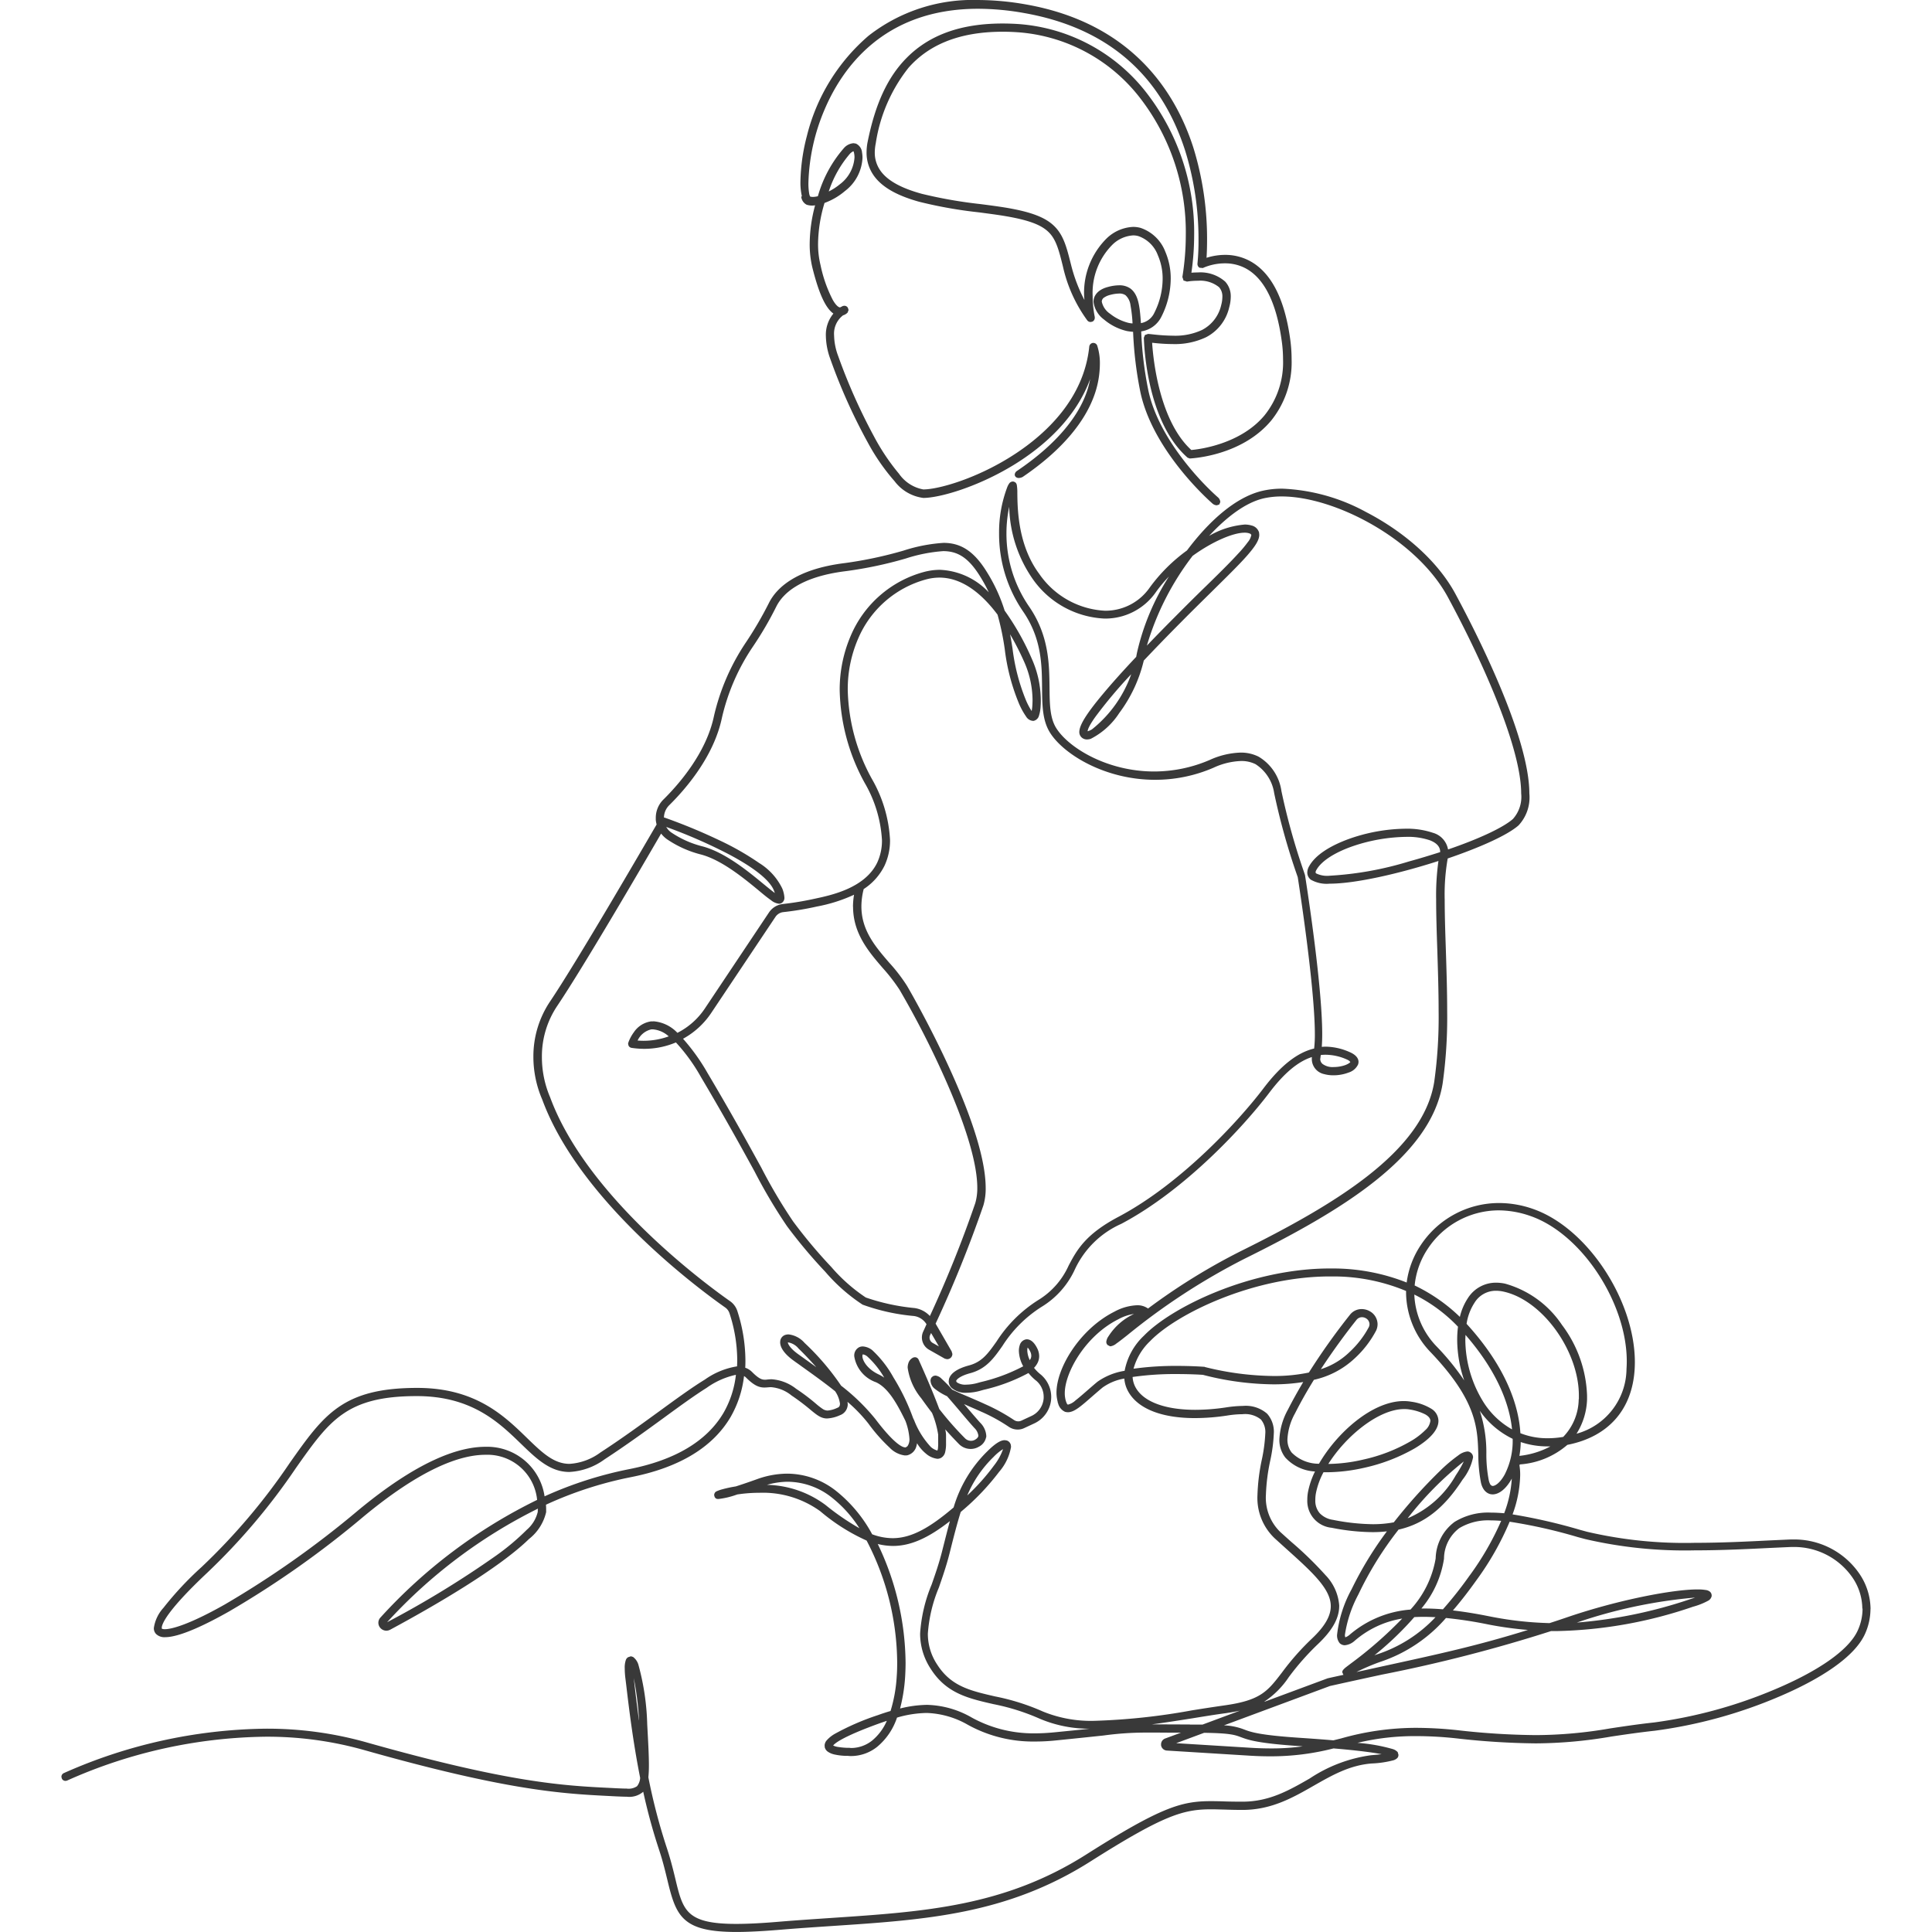<?xml version="1.0" encoding="UTF-8"?>
<svg xmlns="http://www.w3.org/2000/svg" xmlns:xlink="http://www.w3.org/1999/xlink" width="220" height="220" viewBox="0 0 220 220">
  <defs>
    <clipPath id="clip-path">
      <path id="mask" d="M0,0H220V220H0Z" fill="#f7f7f7"></path>
    </clipPath>
  </defs>
  <g id="illust-Esthetician" clip-path="url(#clip-path)">
    <path id="Esthetician" d="M8.266,202.953ZM92.328,23.334a6.854,6.854,0,0,1-.161-1.645A21.83,21.83,0,0,1,92.9,16.5,21.975,21.975,0,0,1,99.917,5.087a19.255,19.255,0,0,1,12.454-4.077h0a31.745,31.745,0,0,1,5.45.5c12.172,2.14,17.127,10.113,19.116,16.4a35.283,35.283,0,0,1,1.534,10.406c0,.878-.03,1.564-.061,2.049a7.033,7.033,0,0,1,2.109-.333,5.941,5.941,0,0,1,2.806.686c2.453,1.312,3.977,4.33,4.612,8.912l-.151.02.151-.02a16.808,16.808,0,0,1,.161,2.311,10.557,10.557,0,0,1-2.321,6.954c-3.351,4.017-8.972,4.3-9.225,4.32h-.071l-.01-.01-.222-.081-.02-.02h0c-4.733-4.178-4.935-13.191-4.956-13.585v-.05l.01-.03h0l.121-.293.061-.02h.03l.242-.091h.04c.161.01.333.03.515.05a22.06,22.06,0,0,0,2.331.151,7.235,7.235,0,0,0,3.28-.656,4.235,4.235,0,0,0,2.18-2.846,3.589,3.589,0,0,0,.131-.918,1.577,1.577,0,0,0-.373-1.1,3.4,3.4,0,0,0-2.422-.737h-.02a7.546,7.546,0,0,0-1.181.091h-.081l-.02-.02-.333-.1-.02-.071v-.03l-.1-.273v-.061a29.753,29.753,0,0,0,.384-4.7,24.965,24.965,0,0,0-5.188-15.623,19.334,19.334,0,0,0-13.928-7.509q-.893-.061-1.726-.061c-5.289,0-8.589,1.685-10.729,4.1a18.194,18.194,0,0,0-3.734,8.619,5.327,5.327,0,0,0-.111,1.019,3.529,3.529,0,0,0,.656,2.1c.878,1.241,2.644,2.059,4.723,2.624a52.2,52.2,0,0,0,6.621,1.161c1.029.131,2,.262,2.866.4,3,.5,4.633,1.14,5.652,2.19s1.352,2.422,1.827,4.3a18,18,0,0,0,1.524,4.027c0-.151-.03-.3-.03-.454a8.718,8.718,0,0,1,2.533-6.52,4.639,4.639,0,0,1,3.048-1.342,3.229,3.229,0,0,1,.838.111,4.584,4.584,0,0,1,2.826,2.715,7.693,7.693,0,0,1,.616,3.078,9.679,9.679,0,0,1-1.04,4.279,3.052,3.052,0,0,1-2.321,1.716,41.392,41.392,0,0,0,.828,6.792c1.171,5.349,5.854,10.284,7.882,12.081h0a.76.76,0,0,1,.293.535v.03l-.01.03-.1.242-.061.02-.212.071h-.02a.767.767,0,0,1-.5-.212h0c-2.13-1.9-6.934-6.944-8.175-12.586a42.915,42.915,0,0,1-.848-6.954,6.326,6.326,0,0,1-.717-.091,6.236,6.236,0,0,1-2.6-1.312,2.95,2.95,0,0,1-1.191-2.008h0v-.04c0-.495.313-1.322,1.675-1.665a4.991,4.991,0,0,1,1.251-.182h0a2.138,2.138,0,0,1,1.282.373h0c.918.7,1.06,2.039,1.191,3.936a2.08,2.08,0,0,0,1.534-1.191,8.666,8.666,0,0,0,.939-3.845,6.629,6.629,0,0,0-.545-2.695,3.646,3.646,0,0,0-2.22-2.18,2.216,2.216,0,0,0-.585-.081h0a3.694,3.694,0,0,0-2.4,1.09,7.77,7.77,0,0,0-2.22,5.813,12.51,12.51,0,0,0,.242,2.4h0V37.2h0a.477.477,0,0,1-.272.434h-.02l-.02.01-.151.03h-.02a.464.464,0,0,1-.363-.172,16.42,16.42,0,0,1-2.775-6.126c-.464-1.877-.777-3.088-1.625-3.926s-2.281-1.393-5.087-1.857c-.848-.141-1.807-.262-2.826-.4a50.4,50.4,0,0,1-6.843-1.211c-2.18-.606-4.1-1.494-5.147-2.957a4.5,4.5,0,0,1-.838-2.664,6.193,6.193,0,0,1,.121-1.191c.868-4.32,2.271-7.378,4.441-9.568,2.6-2.634,6.207-3.916,10.92-3.916h0q.878,0,1.817.061A20.288,20.288,0,0,1,131.6,11.607,25.938,25.938,0,0,1,137,27.825a30.285,30.285,0,0,1-.313,4.239c.2-.02.434-.03.706-.03a4.26,4.26,0,0,1,3.149,1.05,2.465,2.465,0,0,1,.626,1.736h0a4.563,4.563,0,0,1-.172,1.171,5.114,5.114,0,0,1-2.644,3.421,8.3,8.3,0,0,1-3.765.777h-.02a21.23,21.23,0,0,1-2.352-.151c.121,1.938.838,8.9,4.461,12.212.969-.081,5.622-.676,8.347-3.956a9.608,9.608,0,0,0,2.1-6.348,15.006,15.006,0,0,0-.161-2.18c-.606-4.35-2.008-7.085-4.108-8.205a4.962,4.962,0,0,0-2.352-.565h0a6.2,6.2,0,0,0-2.442.5h0l-.05.03h-.061l-.323-.03-.03-.02h-.02a.523.523,0,0,1-.2-.394h0v-.04h0a26.593,26.593,0,0,0,.121-2.7A34.077,34.077,0,0,0,136,18.237c-2.8-8.8-8.942-14.079-18.369-15.745a30.18,30.18,0,0,0-5.238-.484c-10.9,0-15.583,6.964-17.511,11.556a22.745,22.745,0,0,0-1.807,8.276A6.911,6.911,0,0,0,93.155,23a1.384,1.384,0,0,0,.111.384.968.968,0,0,0,.313.05h0a2.612,2.612,0,0,0,.575-.081,14.142,14.142,0,0,1,3-5.521,1.613,1.613,0,0,1,1.05-.515h.02l.242.04h.01a1.219,1.219,0,0,1,.706,1.019,3.378,3.378,0,0,1,.05.636,5.039,5.039,0,0,1-2,3.754,7.525,7.525,0,0,1-2.321,1.352,16.574,16.574,0,0,0-.737,4.622,9.966,9.966,0,0,0,.283,2.463,15.355,15.355,0,0,0,1.393,3.956c.384.676.676.828.777.848H96.7c.172-.091.293-.151.313-.161h.02l.121-.02h.01a.464.464,0,0,1,.394.212v.02l.02.02.071.232-.02.05-.091.242-.02.02a1.146,1.146,0,0,1-.495.293A2.622,2.622,0,0,0,96,39.21a6.984,6.984,0,0,0,.454,2.311,65.569,65.569,0,0,0,4.067,9.144,24.635,24.635,0,0,0,2.876,4.3,4.307,4.307,0,0,0,2.755,1.776h.01c1.726,0,6.187-1.251,10.426-4.027,3.543-2.321,7.862-6.318,8.468-12.232a.472.472,0,0,1,.414-.424h.05a.467.467,0,0,1,.444.313,6.478,6.478,0,0,1,.3,2.13,10.762,10.762,0,0,1-.807,3.966c-.949,2.372-3.149,5.571-7.983,8.851h0a1.046,1.046,0,0,1-.434.121.526.526,0,0,1-.3-.081.376.376,0,0,1-.172-.3h0a.559.559,0,0,1,.272-.434h0c4.723-3.189,6.833-6.237,7.731-8.458a10.014,10.014,0,0,0,.585-1.988c-1.6,4.35-5.117,7.58-8.73,9.79C112.271,56.5,108,57.7,106.165,57.71h0a4.867,4.867,0,0,1-3.28-1.908,23.663,23.663,0,0,1-3.058-4.421,64.3,64.3,0,0,1-4.269-9.527,7.977,7.977,0,0,1-.495-2.594h0a3.78,3.78,0,0,1,.858-2.543c-.939-.666-1.685-2.4-2.4-5.258a11.4,11.4,0,0,1-.3-2.7,17.173,17.173,0,0,1,.616-4.37,2.877,2.877,0,0,1-.293.03,2.067,2.067,0,0,1-.676-.1h0a1.165,1.165,0,0,1-.606-.888Zm3.048-.515a6.454,6.454,0,0,0,1.282-.828,4.156,4.156,0,0,0,1.665-3.038,2.338,2.338,0,0,0-.04-.464h0a.893.893,0,0,0-.081-.262l-.081.04a1.7,1.7,0,0,0-.293.222h0a12.538,12.538,0,0,0-2.442,4.34Zm34.608,15.008a15.474,15.474,0,0,0-.232-2.049,1.852,1.852,0,0,0-.565-1.151h0a1.2,1.2,0,0,0-.727-.192,4.287,4.287,0,0,0-1.009.151,2.106,2.106,0,0,0-.686.293.561.561,0,0,0-.283.464h0v.02a2.2,2.2,0,0,0,.929,1.363,5.573,5.573,0,0,0,2.119,1.05,2.948,2.948,0,0,0,.444.061ZM214.015,184.2a6.98,6.98,0,0,1-.606,2.826c-1.181,2.685-5.167,5.218-9.861,7.206a54.09,54.09,0,0,1-14.079,3.855c-1.928.212-3.472.444-4.966.666a51.708,51.708,0,0,1-8.609.777,86.019,86.019,0,0,1-8.982-.565,42.708,42.708,0,0,0-4.643-.262h0a27.94,27.94,0,0,0-6.671.767,19.688,19.688,0,0,1,4.007.706,1.23,1.23,0,0,1,.565.343l.02.02v.03l.071.242v.02h0v.01a.5.5,0,0,1-.121.353,1.056,1.056,0,0,1-.454.262h0a11.426,11.426,0,0,1-2.473.363c-2.513.2-4.491,1.332-6.6,2.533-2.362,1.352-4.814,2.755-8.115,2.755-.777,0-1.484-.02-2.1-.04-.515-.01-.989-.03-1.433-.03h0c-3.179,0-5.389.626-13.766,5.934-9.5,6.025-18.7,6.641-29.329,7.347-1.938.131-3.936.262-6,.434-1.968.161-3.6.252-4.976.252h0c-3.048,0-4.764-.424-5.854-1.373s-1.514-2.422-2.008-4.481c-.252-1.029-.525-2.2-.969-3.522a65.3,65.3,0,0,1-1.8-6.6l-.02.03h0a2.419,2.419,0,0,1-1.857.545c-.363,0-.777-.02-1.241-.04l-.565-.03c-5.45-.273-11.627-.575-28.219-5.278a40.67,40.67,0,0,0-11.122-1.484A56.915,56.915,0,0,0,8.69,203.751l-.03.02h-.02l-.141.03h-.02a.458.458,0,0,1-.414-.252v-.02l-.01-.02-.04-.151v-.02a.458.458,0,0,1,.252-.414,58,58,0,0,1,22.981-5.067h0A41.631,41.631,0,0,1,42.6,199.371c16.5,4.673,22.608,4.976,28.007,5.238l.565.03c.464.02.868.04,1.2.04a1.714,1.714,0,0,0,1.191-.273,1.688,1.688,0,0,0,.353-.949h0c-.838-4.219-1.292-8.094-1.595-10.638l-.081-.656a9.744,9.744,0,0,1-.081-1.191,2.625,2.625,0,0,1,.131-.949h0a.622.622,0,0,1,.232-.293h.02l.02-.02.283-.091h.04l.2.061h.01a1.706,1.706,0,0,1,.636.949h0a28.221,28.221,0,0,1,.989,6.732c.111,2.019.192,3.522.192,4.653a13.659,13.659,0,0,1-.061,1.383h0a67.171,67.171,0,0,0,2.069,7.943c.454,1.363.747,2.553,1,3.6.434,1.817.747,3.1,1.645,3.926s2.412,1.221,5.268,1.221c1.332,0,2.957-.081,4.945-.252,2.069-.172,4.067-.3,6.015-.434,10.527-.706,19.6-1.312,28.9-7.206,8.559-5.43,10.88-6.086,14.221-6.086q.712,0,1.514.03c.606.02,1.3.03,2.069.03,3.048,0,5.278-1.272,7.65-2.634a16.647,16.647,0,0,1,6.984-2.654c.5-.04.9-.081,1.211-.121-.989-.192-2.7-.424-5.47-.656h0a28.622,28.622,0,0,1-7.176.9c-.727,0-1.494-.02-2.331-.071l-9.467-.585a.711.711,0,0,1-.666-.606h0v-.1h0a.708.708,0,0,1,.464-.666l1.807-.666c-1.06,0-1.9,0-2.584-.01h-1.383a35.513,35.513,0,0,0-4.855.333c-1.241.131-2.947.313-5.46.565a22.719,22.719,0,0,1-2.392.121,15.338,15.338,0,0,1-7.59-1.9,10.049,10.049,0,0,0-4.683-1.352h0a12.639,12.639,0,0,0-3.381.525h-.01a7.314,7.314,0,0,1-2.261,3.331,4.793,4.793,0,0,1-2.937,1.05,2.944,2.944,0,0,1-.384-.02h-.01a6.931,6.931,0,0,1-1.595-.172,2.143,2.143,0,0,1-.686-.3.857.857,0,0,1-.363-.545h0v-.141h-.01a.933.933,0,0,1,.232-.6,3.643,3.643,0,0,1,.888-.727,28.5,28.5,0,0,1,4.966-2.16c.5-.182.969-.333,1.423-.464h0a16.7,16.7,0,0,0,.706-3.977c.04-.5.05-1.019.05-1.554a30.4,30.4,0,0,0-3.482-13.877h0a22.161,22.161,0,0,1-5.278-3.341,11.138,11.138,0,0,0-6.934-2.1,16.694,16.694,0,0,0-2.523.192h0a9.3,9.3,0,0,1-2.13.515h-.01a.6.6,0,0,1-.293-.061l-.121-.141-.02-.02v-.03l-.05-.172v-.02a.523.523,0,0,1,.161-.363h0a1.044,1.044,0,0,1,.262-.131,3.857,3.857,0,0,1,.484-.161h0a14.246,14.246,0,0,1,1.554-.333h0c.626-.2,1.413-.464,2.4-.818a10.284,10.284,0,0,1,3.462-.636,9.044,9.044,0,0,1,5.511,1.928,16.019,16.019,0,0,1,4.158,4.976h0a6.743,6.743,0,0,0,2.321.444c2.13,0,4.209-1.161,6.954-3.5h0a14.814,14.814,0,0,1,3.855-6.409c1.029-1.019,1.585-1.251,1.958-1.251h.02l.192.03h.01a.692.692,0,0,1,.484.535h0v.02l.02.182h0A5.833,5.833,0,0,1,114.8,168.6a27.7,27.7,0,0,1-4.027,4.279c-.121.1-.232.2-.353.3h0c-.4,1.272-.767,2.7-1.191,4.39l-.091.363c-.353,1.393-.787,2.634-1.2,3.835a16.582,16.582,0,0,0-1.262,5.268,6.323,6.323,0,0,0,1.07,3.532c1.574,2.463,3.765,2.967,6.57,3.613a25.577,25.577,0,0,1,5.47,1.726,14.494,14.494,0,0,0,6.056,1.05,73.343,73.343,0,0,0,10.88-1.181c1.312-.212,2.543-.4,3.694-.565,4.168-.575,4.945-1.615,6.58-3.744a29.255,29.255,0,0,1,3.391-3.845c1.484-1.4,2.17-2.584,2.17-3.714v-.04c-.02-1.948-2.14-3.865-5.107-6.53-.414-.373-.838-.757-1.282-1.161a6.327,6.327,0,0,1-1.958-4.935,22.308,22.308,0,0,1,.495-4.017,17.9,17.9,0,0,0,.394-2.947,2.229,2.229,0,0,0-.495-1.625,2.866,2.866,0,0,0-2.1-.606,11.421,11.421,0,0,0-1.726.151,24.617,24.617,0,0,1-3.7.293h0c-3.8,0-6.56-1.08-7.63-3.109a3.573,3.573,0,0,1-.4-1.393,5.929,5.929,0,0,0-2.473,1.019c-.464.384-.888.757-1.272,1.09-1.181,1.029-1.948,1.716-2.664,1.726h-.01a1.269,1.269,0,0,1-.333-.05h0a1.42,1.42,0,0,1-.8-1.019l-.111-.05.1.02a3.961,3.961,0,0,1-.1-.444,3.7,3.7,0,0,1-.061-.686h0c0-2.856,2.695-7.267,6.6-9.225a5.862,5.862,0,0,1,2.543-.727,2.066,2.066,0,0,1,1.272.363h.02a71.253,71.253,0,0,1,10.537-6.52c10.708-5.309,20.781-11.324,22.042-19.287a53.006,53.006,0,0,0,.5-8.064c0-2.352-.081-4.733-.151-6.994-.071-2.059-.131-4-.131-5.7h0a28.345,28.345,0,0,1,.262-4.39c-4.5,1.453-9.477,2.584-12.374,2.584h-.02a3.623,3.623,0,0,1-2.14-.454,1.034,1.034,0,0,1-.4-.818,1.478,1.478,0,0,1,.222-.737c.717-1.282,2.432-2.321,4.471-3.068a19.913,19.913,0,0,1,6.459-1.181h.03a9.148,9.148,0,0,1,3.119.464,2.4,2.4,0,0,1,1.726,1.9c3.5-1.2,6.268-2.483,7.388-3.472a3.77,3.77,0,0,0,.939-2.917c0-5-4.108-14.5-8.347-22.345-3.583-6.621-12.868-11.465-18.924-11.465a9.277,9.277,0,0,0-2.119.232c-2.039.5-4.178,2.13-6.146,4.259a9.638,9.638,0,0,1,4.057-1.292h0a2.7,2.7,0,0,1,.787.111,1.149,1.149,0,0,1,.848.807h0v.02l.02.212h0v.02c0,.6-.464,1.312-1.352,2.331s-2.241,2.342-4.037,4.118c-1.04,1.029-2.23,2.19-3.522,3.5-1.655,1.665-3.058,3.119-4.239,4.37h0a16.267,16.267,0,0,1-2.8,5.985,8.426,8.426,0,0,1-3.24,2.927,1.425,1.425,0,0,1-.424.071.885.885,0,0,1-.626-.242h0a.836.836,0,0,1-.252-.606h0c.01-.737.686-1.938,2.725-4.37.979-1.171,2.23-2.574,3.754-4.188h0c.03-.161.061-.323.091-.474a27.29,27.29,0,0,1,3.633-8.67,15.962,15.962,0,0,0-1.463,1.746,7.013,7.013,0,0,1-5.763,3.038h-.111a10.563,10.563,0,0,1-8.215-4.572,14.974,14.974,0,0,1-2.634-8.155,14.782,14.782,0,0,0-.313,3,14.628,14.628,0,0,0,2.584,8.367c2.271,3.3,2.291,6.591,2.321,9.215.02,1.877.03,3.492.8,4.673,1.443,2.23,5.813,4.885,11.112,4.885a16.024,16.024,0,0,0,6.328-1.312,9.1,9.1,0,0,1,3.5-.838h0a4.46,4.46,0,0,1,2.069.464,5.427,5.427,0,0,1,2.6,3.926,75.628,75.628,0,0,0,2.392,8.7l.273.8h0l.02.071h0c.1.626,1.958,12.394,1.958,18.1,0,.545-.02,1.029-.05,1.443.131,0,.273-.02.4-.02a6.935,6.935,0,0,1,2.745.606h0c.818.343,1.04.787,1.04,1.13a.958.958,0,0,1-.061.313,1.77,1.77,0,0,1-1.07.9,4.852,4.852,0,0,1-1.726.313h0a4.052,4.052,0,0,1-1.08-.141h0a1.763,1.763,0,0,1-1.383-1.746,1.222,1.222,0,0,1,.01-.192c-1.6.515-3.179,1.847-4.885,4.108-2.816,3.714-9.507,11.021-16.824,14.887a10.54,10.54,0,0,0-5.268,5.157,9.708,9.708,0,0,1-3.815,4.3,14.405,14.405,0,0,0-4.451,4.451c-.979,1.393-1.847,2.614-3.674,3.1h0c-1.161.313-1.554.717-1.595.888h0l.071.141a1.675,1.675,0,0,0,1.06.273,5.156,5.156,0,0,0,1.342-.2l.323-.091a20.021,20.021,0,0,0,4.844-1.8h0a3.849,3.849,0,0,1-.495-1.756,1.972,1.972,0,0,1,.091-.616.917.917,0,0,1,.767-.7h.05c.323,0,.767.2,1.171,1.009a2.023,2.023,0,0,1,.232.908,1.745,1.745,0,0,1-.151.706,2.327,2.327,0,0,1-.434.626h0a4.455,4.455,0,0,0,.686.7h0l.1.081h0a3.339,3.339,0,0,1,1.171,2.523,3.586,3.586,0,0,1-.03.464,3.332,3.332,0,0,1-1.908,2.564l-1.151.535a1.7,1.7,0,0,1-.737.161,1.794,1.794,0,0,1-1.019-.323,19.883,19.883,0,0,0-3.129-1.716c-.666-.3-1.312-.575-1.928-.848h-.02l.262.293c.565.666,1.11,1.3,1.564,1.807a2.3,2.3,0,0,1,.7,1.463h0v.2h-.02a1.534,1.534,0,0,1-.828,1.08,1.811,1.811,0,0,1-.929.252,1.881,1.881,0,0,1-1.342-.565c-.363-.373-.918-.949-1.554-1.665a3.328,3.328,0,0,1,.091.626v.939a3.953,3.953,0,0,1-.1,1.029.993.993,0,0,1-.495.666h0a.9.9,0,0,1-.394.091h0a2.434,2.434,0,0,1-1.312-.6h0a4.5,4.5,0,0,1-1-1.171,1.975,1.975,0,0,1-.061.283,1.416,1.416,0,0,1-1.1,1.1h-.182v.01h-.02a2.9,2.9,0,0,1-1.766-.9,18.931,18.931,0,0,1-2.412-2.735,17.441,17.441,0,0,0-2.382-2.473,2.15,2.15,0,0,1,.03.252.965.965,0,0,1-.03.3,1.321,1.321,0,0,1-.848.969h0a4.061,4.061,0,0,1-1.474.373h0c-.666,0-1.12-.353-1.877-.979a25.059,25.059,0,0,0-2.18-1.645,4.205,4.205,0,0,0-2.311-.939h0c-.131,0-.262.01-.384.02s-.252.02-.384.02h0c-.585,0-1.161-.2-2.109-1.151a.808.808,0,0,0-.212-.151,12.129,12.129,0,0,1-1.524,4.653c-2.039,3.472-5.884,5.783-11.4,6.863a43.067,43.067,0,0,0-9.628,3.129h0c.01.182.02.343.02.5v.343a5.452,5.452,0,0,1-1.948,3.058c-3.492,3.411-10.91,7.691-15.815,10.335a.989.989,0,0,1-.434.111h0a.919.919,0,0,1-.706-.343.872.872,0,0,1,.03-1.151,59.2,59.2,0,0,1,17.844-13.4h0a5.687,5.687,0,0,0-5.884-5.137h0c-2.9,0-7.327,1.595-13.938,7.085A108.346,108.346,0,0,1,27.119,184.5l.03-.02-.03.02c-2.533,1.433-5.571,2.927-7.277,2.937h0a1.371,1.371,0,0,1-1.05-.363h0a.929.929,0,0,1-.252-.686h0a4.325,4.325,0,0,1,1.09-2.291,37.425,37.425,0,0,1,4.35-4.653A70.716,70.716,0,0,0,34.012,167.6c1.938-2.745,3.442-4.885,5.531-6.338s4.754-2.21,8.993-2.21h0c6.621,0,9.881,3.159,12.485,5.692,1.726,1.675,3.058,2.957,4.855,2.957a6.611,6.611,0,0,0,3.522-1.3c2.453-1.595,4.713-3.25,6.712-4.7,1.978-1.443,3.7-2.695,5.178-3.6A8.686,8.686,0,0,1,84.94,156.6h.01c.01-.252.02-.484.02-.706a17.282,17.282,0,0,0-.888-5.359,1.3,1.3,0,0,0-.474-.636c-2.735-1.918-16.562-12.041-20.841-23.677h0a12.29,12.29,0,0,1-1.009-4.885,11.2,11.2,0,0,1,1.938-6.348C66.8,110.363,74.111,97.778,75.786,94.9v-.02a3.058,3.058,0,0,1-.091-.515h0v-.232h0a2.916,2.916,0,0,1,.878-2.089c1.766-1.746,4.865-5.3,5.743-9.477a25.144,25.144,0,0,1,3.643-8.407,41.9,41.9,0,0,0,2.6-4.451C89.4,68,91.6,65.824,97.213,65.128a46.113,46.113,0,0,0,6.7-1.423,18.636,18.636,0,0,1,4.542-.878h0c1.847,0,3.391.807,4.925,3.29a18.75,18.75,0,0,1,2.039,4.421h0a29.585,29.585,0,0,1,3.109,5.521,11.681,11.681,0,0,1,1.009,4.683c0,.212,0,.414-.02.626a4.064,4.064,0,0,1-.182,1.12.82.82,0,0,1-.606.606h-.1a.994.994,0,0,1-.767-.495,8.074,8.074,0,0,1-.838-1.544,23.365,23.365,0,0,1-1.585-6.076A29.757,29.757,0,0,0,114.612,71h0c-1.706-2.281-3.956-4.219-6.621-4.219h0a5.908,5.908,0,0,0-1.534.212,11.748,11.748,0,0,0-7.711,6.722,14.45,14.45,0,0,0-1.191,5.874,21.924,21.924,0,0,0,2.735,10.093,15.527,15.527,0,0,1,2.079,6.964,6.774,6.774,0,0,1-.626,2.937,6.706,6.706,0,0,1-2.372,2.664h0a8.031,8.031,0,0,0-.262,1.978c0,2.725,1.595,4.582,3.169,6.409a18.955,18.955,0,0,1,2,2.594h0c.071.111,2.3,3.926,4.522,8.69s4.451,10.476,4.461,14.342h0A6.776,6.776,0,0,1,113,138.27a139.464,139.464,0,0,1-5.44,13.464h0l1.837,3.179v.02l.071.242v.02a.586.586,0,0,1-.585.585h-.04l-.242-.061-1.776-1.009a1.6,1.6,0,0,1-.676-2.079c.111-.242.242-.525.373-.828h0a1.976,1.976,0,0,0-1.443-.939,23.1,23.1,0,0,1-5.834-1.292,20.058,20.058,0,0,1-4.249-3.744,57.558,57.558,0,0,1-4.37-5.208,59.949,59.949,0,0,1-3.674-6.2c-1.373-2.5-3.25-5.934-6.126-10.789a20.689,20.689,0,0,0-2.836-3.916h-.01a9.3,9.3,0,0,1-3.6.727,9.928,9.928,0,0,1-1.443-.111.476.476,0,0,1-.323-.212v-.02l-.02-.02-.05-.192v-.03l.02-.111h0a4.527,4.527,0,0,1,.626-1.181,2.842,2.842,0,0,1,1.978-1.251h.252l.01-.01h0a4.217,4.217,0,0,1,2.725,1.312h.01a8.224,8.224,0,0,0,3.109-2.755L88.593,104.9a2.193,2.193,0,0,1,1.574-.949,34.432,34.432,0,0,0,3.613-.6l.091-.02c1.847-.394,5.662-1.211,7.045-4.108a5.926,5.926,0,0,0,.535-2.553,14.6,14.6,0,0,0-1.978-6.53,22.819,22.819,0,0,1-2.836-10.517A15.517,15.517,0,0,1,97.9,73.394a12.635,12.635,0,0,1,8.306-7.247,7.066,7.066,0,0,1,1.847-.252h0a8.08,8.08,0,0,1,5.561,2.564,16.985,16.985,0,0,0-1.009-1.847c-1.332-2.14-2.564-2.836-4.168-2.846h-.01a17.97,17.97,0,0,0-4.259.838,45.837,45.837,0,0,1-6.833,1.443c-5.228.646-7.2,2.574-7.933,4.067a39.641,39.641,0,0,1-2.664,4.552,24.044,24.044,0,0,0-3.512,8.084c-.929,4.431-4.158,8.135-6,9.951a2,2,0,0,0-.6,1.4h0l.061.01h.01a65.354,65.354,0,0,1,6.348,2.634,31.171,31.171,0,0,1,4.431,2.543,6.981,6.981,0,0,1,2.624,2.9,3.385,3.385,0,0,1,.242,1.019h0a.687.687,0,0,1-.272.6h0a.6.6,0,0,1-.343.111h-.01a1.745,1.745,0,0,1-.9-.4c-.363-.252-.828-.626-1.413-1.12h0c-1.665-1.373-4.178-3.442-6.53-4.077a12.186,12.186,0,0,1-3.916-1.756,3.273,3.273,0,0,1-.656-.636c-2.109,3.643-8.851,15.2-11.819,19.61a10.306,10.306,0,0,0-1.756,5.823,11.662,11.662,0,0,0,.9,4.511h0l.02.04h0c4.158,11.374,17.814,21.376,20.508,23.264a2.2,2.2,0,0,1,.818,1.09,18.524,18.524,0,0,1,.929,5.662c0,.262,0,.535-.02.807v.02a1.976,1.976,0,0,1,.777.484c.757.757,1.11.878,1.453.878h0a1.38,1.38,0,0,0,.283-.02c.151-.01.313-.03.484-.03a5.063,5.063,0,0,1,2.806,1.09,22.677,22.677,0,0,1,2.261,1.706,7.94,7.94,0,0,0,.757.585,1.038,1.038,0,0,0,.565.182,3.136,3.136,0,0,0,1.1-.313h0a.39.39,0,0,0,.283-.293l.02-.161a3.25,3.25,0,0,0-.555-1.433h0c-1.312-1.05-2.695-2.029-3.876-2.876-.3-.222-.6-.424-.858-.616-.969-.7-1.514-1.423-1.524-2.069h0v-.01h0l.01-.151h0a.836.836,0,0,1,.6-.7h0a1.282,1.282,0,0,1,.343-.05h0a2.844,2.844,0,0,1,1.827.969A28.715,28.715,0,0,1,96.8,158.8h0a23.416,23.416,0,0,1,3.876,3.765c2.18,2.886,3.119,3.27,3.432,3.26h.05l.192-.131a1.278,1.278,0,0,0,.172-.353,1.387,1.387,0,0,0,.061-.444,7.05,7.05,0,0,0-.464-2.1c-.888-1.807-1.908-3.734-3.351-4.39h0a3.76,3.76,0,0,1-2.473-2.957v-.03a1.056,1.056,0,0,1,.535-.989.932.932,0,0,1,.444-.1,1.876,1.876,0,0,1,1.08.434,12.334,12.334,0,0,1,2.4,3.088,24.729,24.729,0,0,1,2.241,4.633h0l.121.252a9.455,9.455,0,0,0,1.908,3.048,1.85,1.85,0,0,0,.737.4.878.878,0,0,0,.071-.313,5.679,5.679,0,0,0,.02-.606v-.888a10.65,10.65,0,0,0-.7-2.483h0c-.394-.515-.807-1.07-1.221-1.655a7,7,0,0,1-1.554-3.492h0a1.62,1.62,0,0,1,.081-.515,1.025,1.025,0,0,1,.6-.656h.02l.111-.02h.01a.463.463,0,0,1,.424.273c.212.464,1.484,3.28,2.352,5.622h0a36.277,36.277,0,0,0,2.927,3.331.964.964,0,0,0,.686.293.9.9,0,0,0,.454-.121c.242-.141.363-.283.384-.434v-.061a1.485,1.485,0,0,0-.454-.848c-.464-.515-1.009-1.151-1.574-1.827-.454-.535-1.019-1.2-1.534-1.786h0a6.788,6.788,0,0,1-1.383-.838,1.244,1.244,0,0,1-.5-.929.619.619,0,0,1,.151-.414l.2-.141h.04l.151-.03h.03a1.165,1.165,0,0,1,.686.363,14.425,14.425,0,0,1,1.2,1.231h0c.6.293,1.262.575,1.817.807.626.273,1.272.545,1.948.858a21.883,21.883,0,0,1,3.28,1.8.835.835,0,0,0,.484.151.8.8,0,0,0,.343-.071l1.151-.535a2.4,2.4,0,0,0,1.383-1.857,1.846,1.846,0,0,0,.02-.333,2.394,2.394,0,0,0-.848-1.827l-.091-.071h0a5.851,5.851,0,0,1-.787-.8h-.02a20.273,20.273,0,0,1-5.1,1.908l-.323.091a5.892,5.892,0,0,1-1.595.242h0a2.432,2.432,0,0,1-1.716-.545,1.043,1.043,0,0,1-.333-.757h0v-.02l.03-.232h0c.182-.686.989-1.211,2.261-1.554,1.5-.394,2.19-1.363,3.159-2.735a15.345,15.345,0,0,1,4.713-4.693,8.82,8.82,0,0,0,3.492-3.946c.918-1.736,1.877-3.543,5.652-5.541,7.166-3.785,13.756-10.981,16.522-14.624,1.958-2.584,3.835-4.088,5.783-4.552h0a14.169,14.169,0,0,0,.081-1.595c0-5.43-1.827-17.137-1.948-17.914h0l-.262-.757a76.09,76.09,0,0,1-2.422-8.811,4.742,4.742,0,0,0-2.119-3.3,3.6,3.6,0,0,0-1.655-.363h0a8.094,8.094,0,0,0-3.139.767,16.713,16.713,0,0,1-6.651,1.373h0c-5.652,0-10.335-2.856-11.919-5.3-.918-1.413-.929-3.159-.949-5.167-.02-2.644-.05-5.632-2.16-8.7a15.6,15.6,0,0,1-2.735-8.892,14.534,14.534,0,0,1,.908-5.2,2,2,0,0,1,.232-.464h0a.511.511,0,0,1,.414-.242h.081v.01a.492.492,0,0,1,.252.121.551.551,0,0,1,.131.252h0a5.2,5.2,0,0,1,.061.929c.02,1.776.061,5.934,2.493,9.2a9.667,9.667,0,0,0,7.479,4.2h.091a6.125,6.125,0,0,0,5.016-2.644,19.1,19.1,0,0,1,4.239-4.219h0c2.452-3.27,5.44-6.005,8.468-6.762a9.915,9.915,0,0,1,2.392-.273h.01a21.7,21.7,0,0,1,9.527,2.664c4.522,2.341,8.226,5.723,10.153,9.285,2.261,4.188,8.427,16.189,8.437,22.759h0A4.674,4.674,0,0,1,173.937,95c-1.3,1.14-4.451,2.533-8.064,3.765h0a23.631,23.631,0,0,0-.343,4.7c0,1.7.061,3.623.131,5.682.071,2.261.151,4.663.151,7.014a53.867,53.867,0,0,1-.515,8.215c-1.342,8.407-11.637,14.564-22.547,19.963a74.557,74.557,0,0,0-13.312,8.67c-.585.464-1,.787-1.292.989a1.4,1.4,0,0,1-.646.313h-.081l-.232-.121h-.02a.512.512,0,0,1-.172-.373h0a1.32,1.32,0,0,1,.252-.646,6.888,6.888,0,0,1,2.907-2.543,5.327,5.327,0,0,0-1.786.606c-3.785,1.9-6.1,6.1-6.1,8.417a2.8,2.8,0,0,0,.04.515,2.49,2.49,0,0,0,.2.676c.061.091.081.1.1.111h.04a1.953,1.953,0,0,0,.838-.474c.373-.293.807-.666,1.211-1.019.384-.333.818-.717,1.292-1.11a7.336,7.336,0,0,1,3.078-1.241l.02-.02a7.34,7.34,0,0,1,2.2-3.987c3.149-3.26,12.162-7.65,21.164-7.65h.474a22.8,22.8,0,0,1,8.276,1.6A9.967,9.967,0,0,1,162.8,142.8a10.69,10.69,0,0,1,8.912-4.8h0a11.7,11.7,0,0,1,3.855.666c6.2,2.14,11.607,10.4,11.617,17.43h0c0,.313-.01.616-.03.918-.313,4.572-3.038,7.61-7.63,8.518h-.02a9.258,9.258,0,0,1-5.379,2.23h0l-.071.04h0l-.01.071h0a6.771,6.771,0,0,1,.081,1.13,13.691,13.691,0,0,1-.868,4.451,63.754,63.754,0,0,1,7.7,1.766l.818.222a48.918,48.918,0,0,0,12.232,1.251c3.088,0,6.056-.151,8.5-.273.9-.04,1.726-.081,2.473-.111h.343a8.991,8.991,0,0,1,7.368,3.815,7.234,7.234,0,0,1,1.332,4.148ZM101.724,157.91a9.993,9.993,0,0,0-1.928-2.422.981.981,0,0,0-.525-.252h0l-.03.04-.02.141h0c0,.495.525,1.5,1.938,2.14a4.8,4.8,0,0,1,.575.343Zm-7.781-1.251c-.585-.656-1.231-1.352-1.988-2.089a1.962,1.962,0,0,0-1.181-.7h-.04c0,.161.242.666,1.151,1.322h0c.262.192.555.394.858.616.384.273.777.555,1.191.858ZM76.886,95.174a2.017,2.017,0,0,0,.555.616A11.219,11.219,0,0,0,81.064,97.4c2.564.7,5.167,2.846,6.883,4.259.454.373.949.777,1.3,1.04-.02-.071-.04-.131-.071-.212-.484-1.373-2.735-2.927-5.3-4.269a59.2,59.2,0,0,0-7-3.048Zm.283,23.849a3.043,3.043,0,0,0-1.807-.8H75.2a2.273,2.273,0,0,0-1.574,1.272c.232.02.464.03.686.03a8.448,8.448,0,0,0,2.846-.5Zm29.874,33.78c-.04.081-.071.161-.111.232a.724.724,0,0,0-.061.293.7.7,0,0,0,.363.606l.7.394-.888-1.524Zm-8.892-48.536a8.334,8.334,0,0,1,.121-1.373,17.888,17.888,0,0,1-4.229,1.342l-.091.02a34.492,34.492,0,0,1-3.724.616,1.24,1.24,0,0,0-.9.535L82,116.368a9.147,9.147,0,0,1-3.2,2.927,22.947,22.947,0,0,1,2.775,3.876c2.887,4.865,4.764,8.306,6.146,10.819a59.766,59.766,0,0,0,3.613,6.106,57.016,57.016,0,0,0,4.36,5.2,19.167,19.167,0,0,0,3.916,3.462,23.943,23.943,0,0,0,5.541,1.2,2.943,2.943,0,0,1,1.756.908,134.247,134.247,0,0,0,5.167-12.848,6.1,6.1,0,0,0,.232-1.746c0-3.209-1.726-8.064-3.7-12.495a103.683,103.683,0,0,0-5.147-10.052,20.354,20.354,0,0,0-1.908-2.473c-1.6-1.857-3.391-3.936-3.391-7Zm17.894-31.015c.1.535.192,1.08.272,1.6a22.7,22.7,0,0,0,1.514,5.854,7.745,7.745,0,0,0,.666,1.272,4.94,4.94,0,0,0,.081-.666c.01-.192.02-.384.02-.575a10.9,10.9,0,0,0-.929-4.31,31.677,31.677,0,0,0-1.615-3.169ZM62.272,172.908V172.8A58.277,58.277,0,0,0,45.1,185.735a112.033,112.033,0,0,0,12.444-7.61,27.213,27.213,0,0,0,3.462-2.917,3.875,3.875,0,0,0,1.251-2.049v-.252Zm22.567-15.351a9.017,9.017,0,0,0-3.371,1.5c-1.413.888-3.048,2.079-4.844,3.391-2.008,1.463-4.279,3.119-6.752,4.733a7.418,7.418,0,0,1-4.027,1.443h0c-2.2,0-3.775-1.544-5.5-3.209-2.5-2.422-5.591-5.42-11.829-5.43h-.05c-4,0-6.469.7-8.417,2.049s-3.391,3.391-5.309,6.106a72.017,72.017,0,0,1-10.153,11.99c-4.683,4.41-5.147,5.864-5.147,6.237v.091h.01c.04.04.131.071.343.071.747,0,2.735-.5,6.843-2.826a108.721,108.721,0,0,0,15.109-10.658c6.772-5.622,11.415-7.287,14.554-7.287h0a6.6,6.6,0,0,1,6.732,5.642,44.077,44.077,0,0,1,9.588-3.088c5.268-1.029,8.892-3.2,10.789-6.419a11.121,11.121,0,0,0,1.413-4.35ZM118,154.781v.04a2.769,2.769,0,0,0,.283,1.07l.1-.172a.792.792,0,0,0,.071-.333,1.1,1.1,0,0,0-.131-.495,1.852,1.852,0,0,0-.283-.434A1.089,1.089,0,0,0,118,154.781Zm33.356-33.245a.771.771,0,0,0,.252.616,1.911,1.911,0,0,0,1.272.363,4.028,4.028,0,0,0,1.262-.2,2.176,2.176,0,0,0,.535-.262l.111-.111-.091-.091h.02a1.485,1.485,0,0,0-.363-.212,6.026,6.026,0,0,0-2.382-.525,4.931,4.931,0,0,0-.545.03h0a2,2,0,0,0-.05.394h0Zm-.081-.474ZM129.822,77.794a53.617,53.617,0,0,0-4.1,4.885c-.7.989-.848,1.423-.848,1.6a1.974,1.974,0,0,0,.495-.222l.081.131-.081-.131a13.963,13.963,0,0,0,4.461-6.268Zm7.024-13.514h0a31.211,31.211,0,0,0-5.228,10.244c.989-1.029,2.059-2.13,3.24-3.31q1.953-1.968,3.532-3.5c1.433-1.4,2.715-2.664,3.633-3.674a13.242,13.242,0,0,0,1.09-1.3,1.787,1.787,0,0,0,.394-.8v-.03l-.091-.111-.151-.061a1.611,1.611,0,0,0-.525-.071c-1.3,0-3.643,1-5.894,2.624Zm28.169,33.76h0v-.03h0c0-.394-.182-.929-1.161-1.312h0a7.8,7.8,0,0,0-2.715-.394,19.684,19.684,0,0,0-6.066,1.06c-1.928.666-3.543,1.625-4.148,2.7a.61.61,0,0,0-.1.293h0l.05.1h0a2.873,2.873,0,0,0,1.554.272,38.018,38.018,0,0,0,9.033-1.625c1.221-.333,2.412-.7,3.543-1.06Zm-53.834,73.243A24.18,24.18,0,0,0,114.2,167.9a6.5,6.5,0,0,0,1.04-1.877,5.438,5.438,0,0,0-1.07.878,13.329,13.329,0,0,0-3,4.38Zm-12.3,3.744a14.083,14.083,0,0,0-3.22-3.553,8.162,8.162,0,0,0-4.956-1.736h0a8.8,8.8,0,0,0-2.352.353,11.576,11.576,0,0,1,6.681,2.3,27.981,27.981,0,0,0,3.855,2.644Zm3.139,21.931c-.222.071-.444.151-.686.232-4.39,1.574-5.278,2.352-5.44,2.584a1.931,1.931,0,0,0,.616.172,7.811,7.811,0,0,0,1.019.091h.232a1.423,1.423,0,0,0,.222.02h0a3.86,3.86,0,0,0,2.372-.868,5.989,5.989,0,0,0,1.655-2.241Zm23.233.9a14.4,14.4,0,0,1-5.823-1.13,24.917,24.917,0,0,0-5.278-1.665c-2.866-.656-5.369-1.221-7.146-4.017a7.284,7.284,0,0,1-1.211-4.017,17.329,17.329,0,0,1,1.312-5.581c.414-1.181.838-2.412,1.181-3.754l.091-.363c.293-1.14.545-2.17.807-3.109-2.4,1.877-4.421,2.826-6.479,2.826h0a7.376,7.376,0,0,1-1.736-.222,31.789,31.789,0,0,1,3.169,13.514c0,.545-.02,1.08-.05,1.595a19.059,19.059,0,0,1-.575,3.623,13.37,13.37,0,0,1,3.078-.414,10.708,10.708,0,0,1,5.077,1.443,14.524,14.524,0,0,0,7.2,1.8h0c.7,0,1.443-.04,2.271-.121,1.716-.172,3.048-.3,4.118-.424Zm-51.463-.979a34.243,34.243,0,0,0-.6-4.784l.071.646c.131,1.14.3,2.553.515,4.148Zm5.8,22.012h-.01Zm93.68-53.955v-.071l-.01-.02a9.745,9.745,0,0,1-3.734-3.189,15.187,15.187,0,0,1,.747,4.925,15.566,15.566,0,0,0,.273,2.977,1.781,1.781,0,0,0,.131.394.423.423,0,0,0,.283.262H171c.323,0,.878-.414,1.363-1.3a8.39,8.39,0,0,0,.908-3.977Zm-3.25-4.148a9.113,9.113,0,0,0,3.179,2.987c-.3-3.018-1.807-6.742-5.3-10.759,0,.172-.02.353-.02.525a13.574,13.574,0,0,0,2.14,7.247Zm7.569,4.925h-.333a9.582,9.582,0,0,1-3.068-.495,9.689,9.689,0,0,1-.151,1.574,9.68,9.68,0,0,0,3.553-1.09Zm3.22-5.379v-.414c0-5.1-4.168-10.89-8.609-11.839a3.992,3.992,0,0,0-.828-.091h0a2.84,2.84,0,0,0-2.432,1.342,6.041,6.041,0,0,0-.918,2.422h0l.172.192h0c4.118,4.572,5.753,8.851,5.955,12.263h0a8.305,8.305,0,0,0,3.109.575,10.709,10.709,0,0,0,1.766-.151h0a6.29,6.29,0,0,0,1.766-4.3ZM162.1,147.383h0a19.465,19.465,0,0,1,5.157,3.583,6.633,6.633,0,0,1,.929-2.16,3.77,3.77,0,0,1,3.22-1.736,4.966,4.966,0,0,1,1,.111,11.509,11.509,0,0,1,6.479,4.7,14.135,14.135,0,0,1,2.856,8.034h0v.454a7.778,7.778,0,0,1-1.2,3.9,7.722,7.722,0,0,0,5.692-7.378c.02-.283.03-.575.03-.868,0-6.671-5.147-14.544-10.991-16.552a11.023,11.023,0,0,0-3.623-.636,9.7,9.7,0,0,0-8.064,4.4l-.131-.081.131.081a9.081,9.081,0,0,0-1.474,4.138Zm-.03,1.029a8.983,8.983,0,0,0,2.574,5.955,28.21,28.21,0,0,1,3.109,3.835,14.427,14.427,0,0,1-.8-4.633,11.834,11.834,0,0,1,.091-1.484h0a17.734,17.734,0,0,0-4.976-3.664Zm-32,8.458a34.771,34.771,0,0,1,4.986-.323c1.665,0,2.907.091,3.058.1h.081v.02a33.281,33.281,0,0,0,7.862,1.029,19.065,19.065,0,0,0,4.007-.394h0a74.688,74.688,0,0,1,4.663-6.56,1.679,1.679,0,0,1,1.352-.666h0a1.883,1.883,0,0,1,.949.262,1.7,1.7,0,0,1,.858,1.453,1.724,1.724,0,0,1-.161.727,11.662,11.662,0,0,1-2.432,3.159,9.9,9.9,0,0,1-4.643,2.452h-.01c-.757,1.221-1.494,2.513-2.15,3.815a6.763,6.763,0,0,0-.868,2.947,2.4,2.4,0,0,0,.484,1.524,4.336,4.336,0,0,0,3.109,1.272h0c2.039-3.522,6.046-7.115,9.618-7.136h.01a4.954,4.954,0,0,1,.868.071,5.949,5.949,0,0,1,2.3.807,1.645,1.645,0,0,1,.807,1.363v.04c-.01,1.07-1.11,2.15-2.695,3.1a20.355,20.355,0,0,1-5.733,2.21,19.783,19.783,0,0,1-4.209.515h-.454a8.682,8.682,0,0,0-.848,2.321,4.1,4.1,0,0,0-.081.828v.02a2.157,2.157,0,0,0,.5,1.494,2.572,2.572,0,0,0,1.514.757h0a24.264,24.264,0,0,0,4.522.495,12.894,12.894,0,0,0,2.4-.212h0a58.886,58.886,0,0,1,5.2-5.8,17.412,17.412,0,0,1,2.15-1.827,2.021,2.021,0,0,1,1.029-.444h.01a.611.611,0,0,1,.363.131h0a.647.647,0,0,1,.273.545h0a6.028,6.028,0,0,1-1.2,2.543c-2.049,3.169-4.3,5.006-7.287,5.682h-.01l-.05.081a39.111,39.111,0,0,0-4.511,7.3,14.121,14.121,0,0,0-1.534,4.6.641.641,0,0,0,.05.283,1.539,1.539,0,0,0,.464-.273,12.066,12.066,0,0,1,6.944-2.887h.01a11.413,11.413,0,0,0,2.866-5.823,5.332,5.332,0,0,1,2.15-4.158,7.273,7.273,0,0,1,4.158-1.06h0c.474,0,.979.03,1.484.071h.01a13.233,13.233,0,0,0,.868-3.946h0c-.606,1.11-1.4,1.786-2.17,1.8h0l-.161-.01h0c-.343-.04-.969-.313-1.191-1.373a17.254,17.254,0,0,1-.293-3.149c-.081-3.018-.161-6.116-5.379-11.607a9.9,9.9,0,0,1-2.846-6.833v-.192h0a21.508,21.508,0,0,0-8.205-1.655h-.454c-8.72,0-17.48,4.249-20.488,7.368a6.826,6.826,0,0,0-1.9,3.189ZM155.5,191.4c.939-.2,1.837-.4,2.675-.585,6.893-1.5,11.031-2.4,16.835-4.2a41.333,41.333,0,0,1-4.572-.636,47.249,47.249,0,0,0-4.754-.727h-.01a16.989,16.989,0,0,1-7.539,5.016l-.05-.141.05.141a24.734,24.734,0,0,0-2.644,1.13Zm2.311-2a15.9,15.9,0,0,0,6.671-4.239c-.454-.02-.888-.04-1.292-.04s-.757.01-1.11.03h-.01a35.965,35.965,0,0,1-4.542,4.35c.091-.03.182-.071.273-.1Zm10.567-8.993a32.488,32.488,0,0,0,3.583-6.217c-.394-.03-.787-.05-1.151-.05a6.38,6.38,0,0,0-3.613.878,4.393,4.393,0,0,0-1.746,3.482,11.53,11.53,0,0,1-2.574,5.672h.313c.656,0,1.363.03,2.13.091h.01a44.669,44.669,0,0,0,3.058-3.876Zm-1.564-11.435a12.514,12.514,0,0,0,.888-1.544,37.9,37.9,0,0,0-6.389,6.469A11.36,11.36,0,0,0,166.812,168.971ZM156.2,167.225a18.756,18.756,0,0,0,5.47-2.109,8.174,8.174,0,0,0,1.645-1.251,1.711,1.711,0,0,0,.585-1.06h0c0-.273-.2-.525-.6-.747a5.948,5.948,0,0,0-1.746-.545,3.418,3.418,0,0,0-.646-.05c-2.876,0-6.611,3.038-8.629,6.247a18.379,18.379,0,0,0,3.926-.484Zm-1.554-12.212a10.779,10.779,0,0,0,2.241-2.876.769.769,0,0,0,.081-.343.8.8,0,0,0-.4-.666A.891.891,0,0,0,156.1,151h0a.8.8,0,0,0-.626.323c-1,1.251-2.513,3.26-4.047,5.6a8.307,8.307,0,0,0,3.22-1.908Zm-9.628,39.775,7.125-2.644h0l.05-.02h0c.626-.141,1.231-.273,1.817-.4l-.05-.061v-.02l-.091-.2v-.03c0-.141.081-.242.222-.384s.373-.3.686-.545a46.247,46.247,0,0,0,5.914-5.167,10.917,10.917,0,0,0-5.45,2.564,1.9,1.9,0,0,1-1.09.474h0a.838.838,0,0,1-.575-.232,1.387,1.387,0,0,1-.3-.979h0a14.048,14.048,0,0,1,1.655-5.167,40.783,40.783,0,0,1,4.017-6.591,14.261,14.261,0,0,1-1.635.091,24.714,24.714,0,0,1-4.663-.5,3.063,3.063,0,0,1-2.765-3.2,4.814,4.814,0,0,1,.1-.979,9.214,9.214,0,0,1,.777-2.23,4.9,4.9,0,0,1-3.381-1.585,3.255,3.255,0,0,1-.676-2.079,7.7,7.7,0,0,1,.969-3.371c.545-1.07,1.14-2.13,1.746-3.149a21.164,21.164,0,0,1-3.371.262h-.01a33.03,33.03,0,0,1-8.034-1.08h0c-.242-.02-1.423-.091-2.967-.091a33.7,33.7,0,0,0-5.046.333,2.789,2.789,0,0,0,.313,1.14c.878,1.675,3.381,2.6,6.833,2.6a23.711,23.711,0,0,0,3.543-.283,13.34,13.34,0,0,1,1.867-.161,3.7,3.7,0,0,1,2.765.888,3.083,3.083,0,0,1,.757,2.261,17.953,17.953,0,0,1-.414,3.119,21.778,21.778,0,0,0-.484,3.855h0a5.414,5.414,0,0,0,1.655,4.249c.444.4.868.787,1.282,1.151a40.891,40.891,0,0,1,3.855,3.754,5.557,5.557,0,0,1,1.554,3.442v.05c0,1.413-.787,2.806-2.453,4.38a29.221,29.221,0,0,0-3.29,3.734,9.919,9.919,0,0,1-2.765,2.775Zm-8.5,2.6h1.443l4.259-1.585c-.495.111-1.029.2-1.645.293-1.14.151-2.372.353-3.674.565-1.544.242-3.129.495-4.723.706h.757v0c.878,0,2.019.01,3.583.01Zm12.9,2.483a1.962,1.962,0,0,1-.252-.02c-4.966-.323-6.005-.717-6.843-1.029-.676-.252-1.191-.454-4.188-.495h0l-3.179,1.181,8.5.525c.828.05,1.595.071,2.311.071h0a25.844,25.844,0,0,0,3.654-.242ZM213.086,184.2a6.341,6.341,0,0,0-1.171-3.623,8.065,8.065,0,0,0-6.591-3.411h-.313c-.737.03-1.564.071-2.463.111-2.453.121-5.43.273-8.538.273h0a50.152,50.152,0,0,1-12.475-1.282l-.828-.222a58.528,58.528,0,0,0-7.781-1.756h0a32.759,32.759,0,0,1-3.775,6.651c-.969,1.363-1.857,2.493-2.685,3.452,1.241.141,2.624.363,4.178.676a39.658,39.658,0,0,0,6.823.767h0c.727-.232,1.474-.484,2.271-.757C185.4,183.172,191.529,182,194.294,182h.05a5.267,5.267,0,0,1,.878.061.968.968,0,0,1,.515.2h0a.57.57,0,0,1,.192.414h0v.121h-.01a.771.771,0,0,1-.4.495h0a7.938,7.938,0,0,1-1.706.676,50.8,50.8,0,0,1-15.482,2.775h-.686a171.182,171.182,0,0,1-19.247,4.955c-1.776.384-3.724.807-5.934,1.3h0l-12.071,4.481a7.1,7.1,0,0,1,2.281.464c.767.293,1.726.656,6.57.969,1.363.091,2.564.182,3.613.273h0c.313-.081.626-.151.929-.232a31.243,31.243,0,0,1,8.5-1.191,45.024,45.024,0,0,1,4.754.273,83.424,83.424,0,0,0,8.871.555h0a50.23,50.23,0,0,0,8.478-.767c1.433-.212,3.058-.464,5.006-.676a53.4,53.4,0,0,0,13.756-3.775c4.552-1.918,8.387-4.34,9.437-6.752a6.026,6.026,0,0,0,.525-2.453Zm-19.57-1.1c.2-.061.363-.111.525-.172a56.467,56.467,0,0,0-13.464,2.846,53.464,53.464,0,0,0,12.939-2.675ZM127.208,33.669Zm.03,119.457Zm-2-67.994ZM195.495,183.3ZM125.24,85.132Z" transform="translate(-1.02 -1.009)" fill="#393939"></path>
  </g>
</svg>
